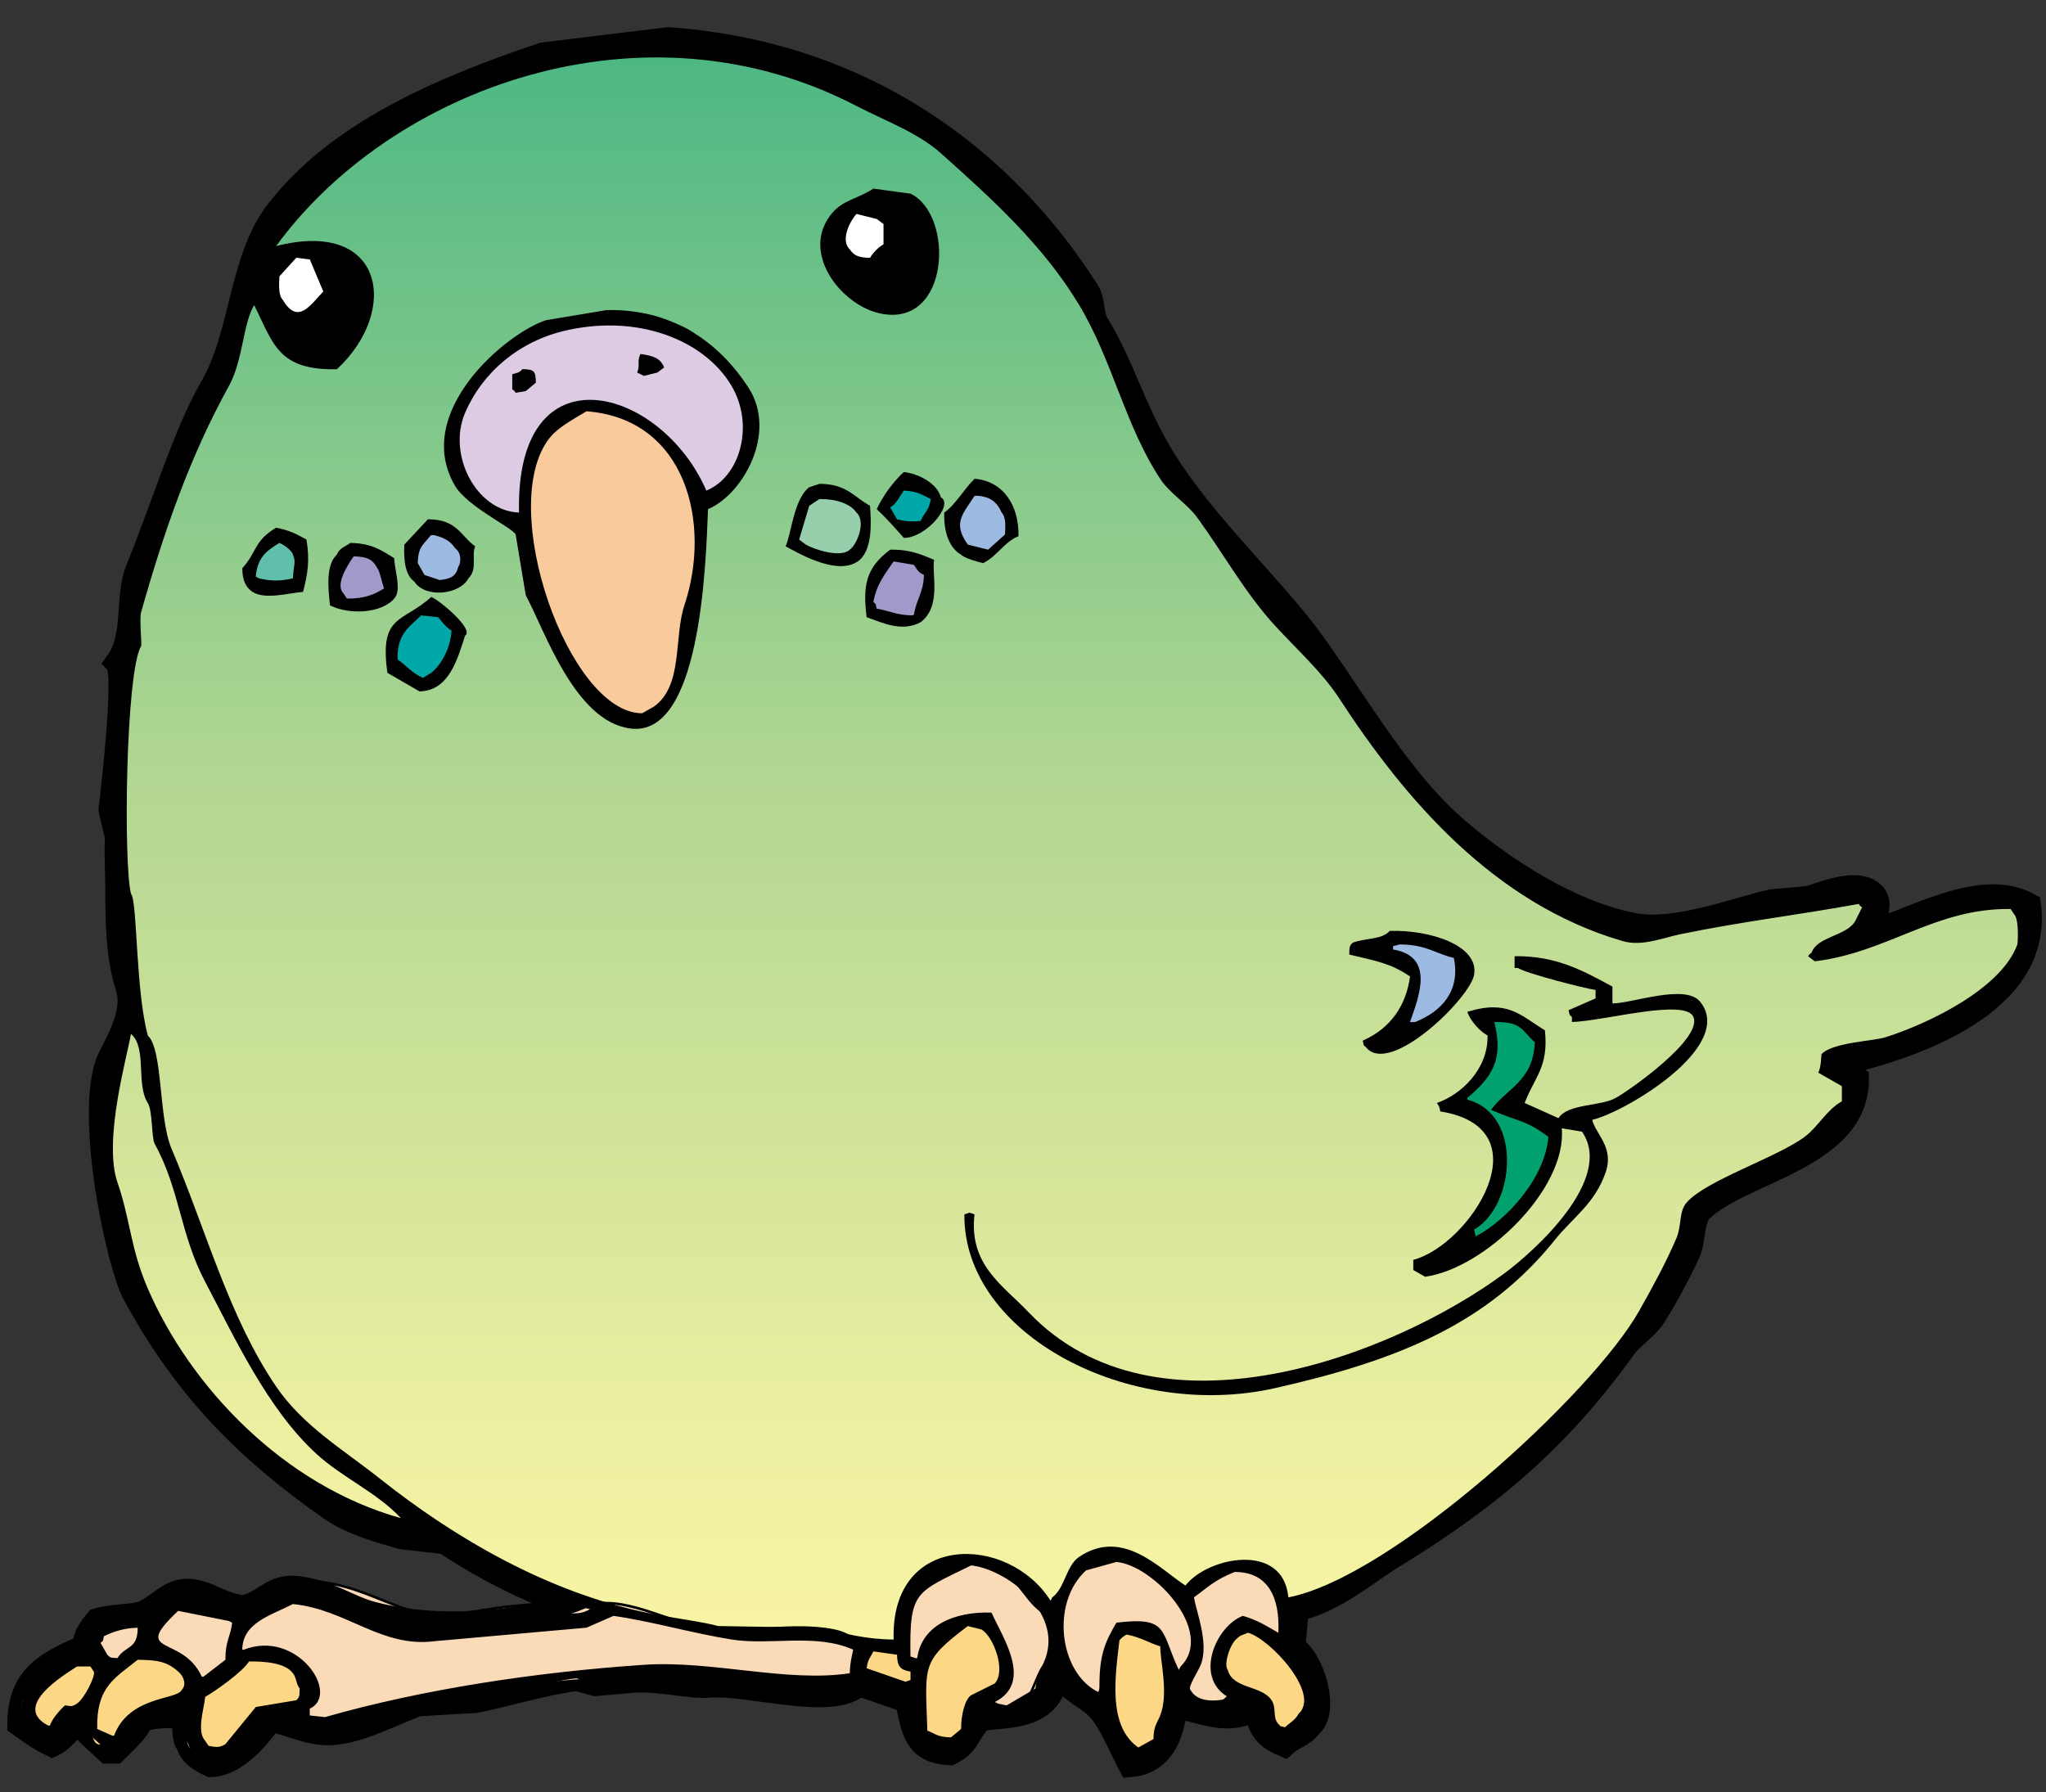 <?xml version="1.0" encoding="utf-8"?>
<!-- Generator: Adobe Illustrator 26.0.3, SVG Export Plug-In . SVG Version: 6.00 Build 0)  -->
<svg version="1.1" id="レイヤー_1" xmlns="http://www.w3.org/2000/svg" xmlns:xlink="http://www.w3.org/1999/xlink" x="0px"
	 y="0px" viewBox="0 0 400 350.45" style="enable-background:new 0 0 400 350.45;" xml:space="preserve">
<rect x="0" y="0" width="400" height="350.45" fill="#333333" stroke="none"/>
<style type="text/css">
	.st0{fill-rule:evenodd;clip-rule:evenodd;fill:#FFFFFF;stroke:#000000;stroke-width:0.5;}
	.st1{fill-rule:evenodd;clip-rule:evenodd;fill:#DCCBE3;stroke:#000000;stroke-width:0.5;}
	.st2{fill-rule:evenodd;clip-rule:evenodd;fill:#F9CA9C;stroke:#000000;stroke-width:0.5;}
	.st3{fill-rule:evenodd;clip-rule:evenodd;fill:#60BFAA;stroke:#000000;stroke-width:0.5;}
	.st4{fill-rule:evenodd;clip-rule:evenodd;fill:#00A7A8;stroke:#000000;stroke-width:0.5;}
	.st5{fill-rule:evenodd;clip-rule:evenodd;fill:#97CFAC;stroke:#000000;stroke-width:0.5;}
	.st6{fill-rule:evenodd;clip-rule:evenodd;fill:#A09ACB;stroke:#000000;stroke-width:0.5;}
	.st7{fill-rule:evenodd;clip-rule:evenodd;fill:#9DBBE2;stroke:#000000;stroke-width:0.5;}
	.st8{fill-rule:evenodd;clip-rule:evenodd;fill:#00A16F;stroke:#000000;stroke-width:0.5;}
	.st9{fill-rule:evenodd;clip-rule:evenodd;fill:#FBDAB8;stroke:#000000;stroke-width:0.5;}
	.st10{fill-rule:evenodd;clip-rule:evenodd;fill:#FCD786;stroke:#000000;stroke-width:0.5;}
	.st11{fill-rule:evenodd;clip-rule:evenodd;stroke:#000000;stroke-width:5;}
	.st12{fill-rule:evenodd;clip-rule:evenodd;fill:url(#SVGID_1_);stroke:#000000;stroke-width:0.5;}
	.st13{fill-rule:evenodd;clip-rule:evenodd;}
</style>
<path class="st0" d="M60.67,62.94c-6.26-1.83-10.82-10.61-3.05-13.64c2.84-1.11,6.9-0.87,9.19,1.47c4.49,4.59,0.07,9.2-3.98,11.69"
	/>
<path class="st0" d="M169.34,52.65c-2.75-1.66-4.71-2.55-5.03-6c-0.31-3.31,0.84-6.38,4.32-7.19c3.52-0.81,7.89,1.62,8.63,5.28
	c0.72,3.54-4.27,8.23-7.68,6.71"/>
<path class="st1" d="M113.57,78.98c-4.27,2.09-5.77,3.85-7.67,8.37c-1.37,3.26-2.48,6.79-2.87,10.3c-0.24,2.15,0.26,3.36-1.97,2.88
	c-0.72-0.16-1.47-1.12-2.16-1.41c-0.91-0.38-1.97-0.27-2.87-0.78c-2.88-1.65-5.52-6.49-6.42-9.53c-2.46-8.31,3.77-15.67,9.79-20.36
	c6.23-4.85,14.85-7.46,22.74-7.44c3.48,0.01,8.55,1.15,11.81,2.47c3.37,1.35,5.59,4.73,8.17,7.26c5.17,5.08,6.09,13.99,2.37,20.16
	c-1.55,2.57-4.72,7.14-7.65,4.54c-2.45-2.17-3.86-6.68-5.86-9.27c-3.61-4.66-12.72-8.86-18.62-7.19"/>
<path class="st2" d="M115.49,78.74c-3-0.66-7.18,3.36-8.39,5.73c-1.68,3.31-2.84,7.16-3.34,10.78c-1.09,7.97,0.85,15.89,3.3,23.51
	c2.5,7.77,7.53,13.9,13.98,18.56c3.62,2.62,5.51,2.69,8.88-0.41c2.81-2.58,3.08-6.36,4.18-9.82c1.78-5.63,2.18-11.11,2.98-16.94
	c0.69-5.02,1.47-11.67-0.57-16.59c-3-7.25-13.49-18.07-21.97-14.58"/>
<path class="st3" d="M59.96,107.23c0.61-3.68-3.29-4.33-5.56-2.63c-1.46,1.1-3.39,4.08-3.79,5.98c-0.76,3.65,2.66,3.87,5.52,3.41
	c3.51-0.56,4.05-2.93,4.07-6.28"/>
<path class="st4" d="M85.57,117.76c-3.53,0.57-5.89,2.34-7.18,5.98c-1.44,4.05-0.41,6.62,3.34,7.95c4.25,1.49,6.59-1.74,7.96-5.55
	c1.28-3.55,0.16-7.09-3.89-7.9"/>
<path class="st4" d="M177.72,94.06c-1.27-0.22-3.44,2.41-3.85,3.57c-0.77,2.2,1.1,3.84,3.12,4.28c2.26,0.49,5.41-0.82,5.95-3.3
	c0.72-3.26-2.21-3.65-4.51-4.08"/>
<path class="st5" d="M168.87,98.61c-3.15-2.01-5.34-4.72-9.14-2.7c-3.03,1.61-4.59,5.62-3.62,8.88c1.01,3.37,5.66,3.58,8.69,3.4
	c4.07-0.25,4.45-5.1,4.31-8.62"/>
<path class="st6" d="M182.03,109.14c-5.63-6.49-15.1,6.08-11.09,9.36c1.97,1.61,7.48,1.91,8.99,0.05c2.2-2.7,2.17-6.5,1.62-9.65"/>
<path class="st6" d="M76.23,108.42c-1.56-1.76-6.01-2.35-7.8-0.68c-1.25,1.17-2.51,6.68-1.58,8.12c1.22,1.89,6.88,1.61,8.62,0.52
	c2.54-1.58,1.82-5.6,0.51-7.73"/>
<path class="st7" d="M190.89,95.5c-2.4,1.85-5.5,4.56-4.02,7.96c1.02,2.36,4.42,4.92,6.71,3.8c0.9-0.44,2.96-2.05,3.48-2.92
	c1.09-1.81,0.35-2.85-0.42-4.6c-1.11-2.54-3.02-5.22-6.23-4.72"/>
<path class="st7" d="M92.27,106.03c-2.69-5.28-12.99-2.75-10.55,4.08c2.25,6.29,13.54,1.41,10.07-4.08"/>
<path class="st7" d="M285.04,186.71c-0.36-3.06-4.63-3.65-7.06-4.28c-2.18-0.57-7.05-1.7-7.97,1.37c2.38,2.08,4.92,2.27,5.62,5.81
	c0.33,1.68-0.36,2.9-0.8,4.47c-0.24,0.86-1.78,4.09-1.5,4.81c0.7,1.86,6.79-2.52,7.83-3.53c2.71-2.62,4.2-5.63,4.05-9.29"/>
<path class="st8" d="M289.2,197.12c-0.2-0.07-0.34-0.02-0.41,0.14c0.9,0.65,1.54,3.06,1.7,4.17c0.25,1.74-0.51,3.1-1.13,4.65
	c-0.7,1.75-1.47,2.52-2.84,3.71c-0.91,0.79-2.52,2.39-2.56,3.64c1.29,0.5,2.37,0.39,3.61,1.29c1.15,0.84,2.07,1.96,2.95,3.05
	c1.85,2.28,1.83,4.7,1.41,7.54c-0.39,2.6-1.43,5.45-2.52,7.84c-0.61,1.34-4.77,5.23-3.7,6.7c1,1.37,6.69-2.53,7.78-3.25
	c3.21-2.14,5.13-4.49,6.6-7.95c1.17-2.78,3.45-6.5,2.62-9.62c-0.5-1.87-1.8-2.2-3.37-3.01c-0.86-0.44-3.66-1.7-4.06-2.55
	c-0.56-1.19,0.72-2.04,1.35-2.85c0.71-0.91,1.02-1.75,1.55-2.76c1.22-2.33,1.75-3.62,1.32-6.28c-0.63-3.95-7.09-6.58-10.44-4.45"/>
<path class="st9" d="M115.68,310.82c-5.24,2.46-10.49,2.79-16.34,3.33c-5.62,0.53-12.53,2.64-18.11,1.06
	c-5.51-1.56-10.31-4.39-16.09-5.48c-2.99-0.56-5-0.95-8.16-0.12c-2.9,0.76-5.77,2.69-8.8,2.62c-2.7-0.07-5.29-1.86-7.89-2.16
	c-4.37-0.5-5.27,1.63-8.8,3c-3,1.17-15.84,1.84-11.62,7.77c2.07,2.92,4.87,0.68,7.64,0c2.57-0.63,6.01-1.18,8.72,0.07
	c2.86,1.32,2.39,4.75,5.3,4.81c2.55,0.06,5.59-4.4,7.95-5.28c5.13-1.9,12.01,1.32,11.33,7.09c-0.27,2.26-2.74,5.46,0.36,6.64
	c1.46,0.56,5.92-1.97,7.72-2.2c6.53-0.85,12.81-2.8,19.34-3.64c6.8-0.88,13.56-2,20.41-2.66c13.06-1.26,25.52-1.59,38.63-1.11
	c5.01,0.18,12.79,3.38,17.53,1.61c2.3-0.86,4.28-4.44,3.61-6.82c-0.82-2.92-3.82-3.72-6.65-4.08c-8.07-1.05-16.13,1.11-24.16-0.35
	C130.94,313.71,122.34,308.55,115.68,310.82"/>
<path class="st9" d="M182.17,317.88c-0.81,1.13-1.66,4.87-3.04,5.17c-2.98,0.65-2.85-4.13-2.91-5.9
	c-0.21-5.32-0.43-10.19,4.91-13.02c4.03-2.13,9.28-2.81,13.57-1.11c4.38,1.73,6.31,8.19,10.42,9.57c2.85-4.55,3.5-10.57,9.44-11.74
	c3.06-0.6,6.62,0.02,9.04,1.89c1.72,1.34,3.07,4.34,5.64,4.75c5.24,0.84,9.55-7.1,15.7-4.01c5.49,2.75,5.89,9.27,4.49,14.49
	c-3.9-1.64-7.06-3.89-10.54-0.16c-2.38,2.56-2.73,7.88,1.49,9.52c-1.23,2.67-5.58,4-8.17,2.52c-2.51-1.43-2.55-4.46-3.62-7.06
	c-1.37-3.32-2.79-6.01-6.69-6.42c-4.23-0.44-5.8,1.79-6.33,5.57c-0.5,3.49,0.46,8.44-4.52,5.53c-2.18-1.27-3.19-6.43-5.39-6.29
	c-2.46,0.16-3.49,6.68-5.39,8.3c-1.98,1.7-7.22,3.91-8.07-0.03c5.69-2.15,5.31-8.62,1.83-13.36c-3.05-4.15-9.23-0.95-12.24,2.52"/>
<path class="st10" d="M194.05,327.54c3.44-3.35,2.86-11.71-1.91-14.08c-5.53-2.74-11.35,6.05-12.48,10.08
	c-1.08,3.86-2.05,12.6,3.14,14.14c2.9,0.86,4.5-0.88,5.59-3.19c1.7-3.6,1-5.29,5.67-6.22"/>
<path class="st10" d="M221.54,339.05c-7.65-2.78-8.4-26.39,2.97-23.41c7.08,1.86,5.38,27.16-3.71,23.78"/>
<path class="st10" d="M250.14,335.71c-3-0.8-2.22-3.98-4.14-5.68c-2-1.77-4.47-1.21-6.28-3.6c-3.26-4.31-0.81-12.43,5.62-11.58
	c2.58,0.34,8.13,6.82,9.28,8.96c1.76,3.28-1.54,14.31-5.97,11.89"/>
<path class="st10" d="M179.19,324.56c0.61-2.08-0.6-2.08-1.09-3c0.78,1.46-3.52-3.34-1.91-2.55c-1.73-0.86-5.6-0.95-6.97,0.79
	c-4.51,5.74,6.61,9.43,9.63,6.21c0.04-0.6-0.22-0.71-0.77-0.34"/>
<path class="st10" d="M60.71,331.99c3.2-6.41-1.7-11.22-7.8-11.51c-5.75-0.28-8.89,7.44-13.76,4.55c-2.35-1.39-2.78-3.85-5.93-4.65
	c-3.87-0.99-5.57,1.7-8.91,1.96c-2.89,0.22-4.44-2.66-7.93-1.9c-2.56,0.56-5.48,3.06-7.29,4.86c-2.2,2.19-4.09,4.32-2.45,7.38
	c1.3,2.43,4.47,3.13,6.63,2.01c2.02-1.04,2.79-4.92,5.41-1.89c1.62,1.88,0.03,6.69,5.01,4.53c2.06-0.89,2.88-4.36,4.77-5.62
	c1.44-0.96,7.59-2.76,8.9-1.17c1.74,2.11-0.99,5.85,1.79,8.47c2.4,2.26,5.46,1.83,7.55-0.46c1.77-1.94,1.66-3.79,4.34-5.17
	c2.63-1.36,6.06-1.86,8.93-2.12"/>
<g>
	<path class="st11" d="M396.52,177.05c-9.37-5.15-22.58,3.24-32.33,5.94c0.99-1.28,4.74-6.37,1.32-8.58
		c-3.23-2.08-9.46,0.61-11.87,1.32c-2.42,0.22-4.84,0.44-7.26,0.66c-7.02,1.58-18.83,6.21-27.05,4.62
		c-12.78-2.48-25.68-11.13-34.31-18.47c-11.37-9.68-19.56-24.38-28.37-36.62c-8.72-12.13-23.75-25.14-31.67-40.25
		c-4.4-8.4-6.3-15.18-10.56-22.1c-1.36-2.21-0.63-4.47-1.98-6.6C196.3,31.6,169.25,10.56,130.63,7.82
		c-8.13,0.99-16.27,1.98-24.41,2.97c-20.25,6.8-40.47,15.55-52.13,31.01c-6.9,9.15-6.64,23.88-12.53,33.98
		C36.3,84.8,32,99.32,27.04,111.4c-2.23,5.45-0.24,12.95-3.96,18.14c1.95,2-1.23,28.15-1.32,28.7c-0.03,0.2,1.32,5.61,1.32,5.61
		c-0.29,0.06-0.01,7.51,0,9.9c0.01,5.76,0.06,13.38,1.98,19.13c1.89,5.69-3.01,12.43-3.96,15.18c-3.84,11.12,2.24,39.26,5.28,44.86
		c9.96,18.33,21.72,30.28,38.27,41.9c4.14,2.9,9.6,4.38,13.86,5.61c2.86,0.33,5.72,0.66,8.57,0.99c7.4,5.06,19.58,11.4,28.37,13.2
		c-2.48,1.6-5.39,0.32-8.58,0.99c-10.42,2.2-23.11,3.03-34.31,0c-4.76-1.29-8.44-4.28-14.52-4.95c-4.68-0.51-6.19,2.69-9.9,3.63
		c-4.05,0.99-8.64-4.68-13.85-2.64c-2.15,0.84-4.53,3.32-6.6,3.96c-1.99,0.62-5.94,0.53-8.58,1.32c-1.03,1.18-3.04,3.77-1.98,4.95
		c-7.82,3.39-13.13,5.91-13.2,15.18c2,1.41,3.81,2.81,6.27,3.96c2.2-0.99,3.08-3.08,5.28-4.29c1.83,2.42,3.49,3.58,5.61,5.61
		c0.44,0,0.88,0,1.32,0c1.94-1.95,4.03-3.62,5.28-6.27c3.06-0.74,5.32-0.83,8.58-0.33c-0.11,1.9-0.25,4.36,0.66,5.28
		c0.55,2.08,2.55,3.13,4.29,3.96c4.88-0.11,9.56-5.79,11.55-8.91c4.48,0.92,7.98,3.06,12.53,2.64c5.7-0.53,11.62-3.94,16.49-5.61
		c3.74-0.22,7.48-0.44,11.22-0.66c5.83-1.18,13.91-3.61,19.79-4.29c1.21,0.33,2.42,0.66,3.63,0.99c2.53-0.22,5.06-0.44,7.59-0.66
		c5.24-0.29,10.84,1.28,14.52,0.99c8.13-0.64,24.43,4.71,29.36-0.33c3.19,1.1,6.38,2.2,9.57,3.3c1.31,6.39,1.83,9.84,8.25,10.23
		c3.48-1.74,3.23-3.64,5.61-6.27c1.49-1.81,14.42,1.37,15.18-9.57c0.22,0,0.44,0,0.66,0c1.89,4.14,5.91,4.59,8.58,8.25
		c2,2.73,3.84,7.21,5.28,9.9c5.89-0.47,8.06-5.64,8.57-11.22c4.56-0.21,8.98,3.7,15.84,0.33c1.19,3.43,1.44,5.19,5.61,6.93
		c1.51-1.39,3.75-1.91,4.95-3.63c3.57-2.87,0.38-13.16-3.3-15.18c0.22-2.53,0.44-5.06,0.66-7.59c7.79-1.91,13.17-6.91,19.13-10.56
		c18.76-11.48,32.25-22.97,44.86-40.58c1.54-2.15,4.55-4.01,5.94-6.27c2.41-3.9,4.77-8.25,6.6-12.21c1.2-2.6,0.7-6.76,2.64-8.58
		c8.2-7.7,30.33-10.25,30.35-25.4c-1.32-0.88-2.64-1.76-3.96-2.64c0-0.11,0-0.22,0-0.33C374.44,204.57,398.95,196.01,396.52,177.05z
		"/>
	<linearGradient id="SVGID_1_" gradientUnits="userSpaceOnUse" x1="200.317" y1="344.968" x2="200.317" y2="7.818">
		<stop  offset="0" style="stop-color:#95291C"/>
		<stop  offset="0" style="stop-color:#A34826"/>
		<stop  offset="0" style="stop-color:#B46A37"/>
		<stop  offset="0" style="stop-color:#C58B4C"/>
		<stop  offset="0" style="stop-color:#D5A862"/>
		<stop  offset="0" style="stop-color:#E3C176"/>
		<stop  offset="0" style="stop-color:#EED688"/>
		<stop  offset="0" style="stop-color:#F8E696"/>
		<stop  offset="0" style="stop-color:#FEF2A0"/>
		<stop  offset="0" style="stop-color:#FFF8A6"/>
		<stop  offset="0" style="stop-color:#FFF9A7"/>
		<stop  offset="0.18" style="stop-color:#EEF0A1"/>
		<stop  offset="0.565" style="stop-color:#B3D792"/>
		<stop  offset="1" style="stop-color:#4BB783"/>
	</linearGradient>
	<path class="st12" d="M255.99,337.38c3.57-2.87,0.38-13.16-3.3-15.18c0.22-2.53,0.44-5.06,0.66-7.59
		c7.79-1.91,13.17-6.91,19.13-10.56c18.76-11.48,32.25-22.97,44.86-40.58c1.54-2.15,4.55-4.01,5.94-6.27
		c2.41-3.9,4.77-8.25,6.6-12.21c1.2-2.6,0.7-6.76,2.64-8.58c8.2-7.7,30.33-10.25,30.35-25.4c-1.32-0.88-2.64-1.76-3.96-2.64
		c0-0.11,0-0.22,0-0.33c15.52-3.5,40.03-12.05,37.61-31.01c-9.37-5.15-22.58,3.24-32.33,5.94c0.99-1.28,4.74-6.37,1.32-8.58
		c-3.23-2.08-9.46,0.61-11.87,1.32c-2.42,0.22-4.84,0.44-7.26,0.66c-7.02,1.58-18.83,6.21-27.05,4.62
		c-12.78-2.48-25.68-11.13-34.31-18.47c-11.37-9.68-19.56-24.38-28.37-36.62c-8.72-12.13-23.75-25.14-31.67-40.25
		c-4.4-8.4-6.3-15.18-10.56-22.1c-1.36-2.21-0.63-4.47-1.98-6.6C196.3,31.6,169.25,10.56,130.63,7.82
		c-8.13,0.99-16.27,1.98-24.41,2.97c-20.25,6.8-40.47,15.55-52.13,31.01c-6.9,9.15-6.64,23.88-12.53,33.98
		C36.3,84.8,32,99.32,27.04,111.4c-2.23,5.45-0.24,12.95-3.96,18.14c1.95,2-1.23,28.15-1.32,28.7c-0.03,0.2,1.32,5.61,1.32,5.61
		c-0.29,0.06-0.01,7.51,0,9.9c0.01,5.76,0.06,13.38,1.98,19.13c1.89,5.69-3.01,12.43-3.96,15.18c-3.84,11.12,2.24,39.26,5.28,44.86
		c9.96,18.33,21.72,30.28,38.27,41.9c4.14,2.9,9.6,4.38,13.86,5.61c2.86,0.33,5.72,0.66,8.57,0.99c7.4,5.06,19.58,11.4,28.37,13.2
		c-2.48,1.6-5.39,0.32-8.58,0.99c-10.42,2.2-23.11,3.03-34.31,0c-4.76-1.29-8.44-4.28-14.52-4.95c-4.68-0.51-6.19,2.69-9.9,3.63
		c-4.05,0.99-8.64-4.68-13.85-2.64c-2.15,0.84-4.53,3.32-6.6,3.96c-1.99,0.62-5.94,0.53-8.58,1.32c-1.03,1.18-3.04,3.77-1.98,4.95
		c-7.82,3.39-13.13,5.91-13.2,15.18c2,1.41,3.81,2.81,6.27,3.96c2.2-0.99,3.08-3.08,5.28-4.29c1.83,2.42,3.49,3.58,5.61,5.61
		c0.44,0,0.88,0,1.32,0c1.94-1.95,4.03-3.62,5.28-6.27c3.06-0.74,5.32-0.83,8.58-0.33c-0.11,1.9-0.25,4.36,0.66,5.28
		c0.55,2.08,2.55,3.13,4.29,3.96c4.88-0.11,9.56-5.79,11.55-8.91c4.48,0.92,7.98,3.06,12.53,2.64c5.7-0.53,11.62-3.94,16.49-5.61
		c3.74-0.22,7.48-0.44,11.22-0.66c5.83-1.18,13.91-3.61,19.79-4.29c1.21,0.33,2.42,0.66,3.63,0.99c2.53-0.22,5.06-0.44,7.59-0.66
		c5.24-0.29,10.84,1.28,14.52,0.99c8.13-0.64,24.43,4.71,29.36-0.33c3.19,1.1,6.38,2.2,9.57,3.3c1.31,6.39,1.83,9.84,8.25,10.23
		c3.48-1.74,3.23-3.64,5.61-6.27c1.49-1.81,14.42,1.37,15.18-9.57c0.22,0,0.44,0,0.66,0c1.89,4.14,5.91,4.59,8.58,8.25
		c2,2.73,3.84,7.21,5.28,9.9c5.89-0.47,8.06-5.64,8.57-11.22c4.56-0.21,8.98,3.7,15.84,0.33c1.19,3.43,1.44,5.19,5.61,6.93
		C252.55,339.62,254.79,339.1,255.99,337.38z"/>
	<path class="st0" d="M59.19,63.53c-6.33-1.85-10.94-10.73-3.09-13.78c2.87-1.12,6.98-0.88,9.29,1.48c4.53,4.64,0.07,9.3-4.02,11.82
		"/>
	<path class="st0" d="M169.02,53.13c-2.78-1.67-4.76-2.58-5.08-6.06c-0.31-3.35,0.84-6.45,4.36-7.26c3.55-0.82,7.97,1.63,8.73,5.34
		c0.73,3.58-4.31,8.32-7.76,6.78"/>
	<path class="st1" d="M112.65,79.74c-4.32,2.11-5.83,3.89-7.75,8.45c-1.39,3.29-2.51,6.86-2.9,10.41c-0.24,2.17,0.27,3.4-1.99,2.91
		c-0.73-0.16-1.48-1.13-2.18-1.42c-0.92-0.38-1.99-0.27-2.9-0.79c-2.91-1.66-5.58-6.56-6.49-9.64c-2.49-8.39,3.81-15.84,9.9-20.57
		c6.29-4.9,15.01-7.54,22.98-7.52c3.51,0.01,8.64,1.16,11.94,2.49c3.41,1.37,5.65,4.78,8.26,7.34c5.22,5.13,6.15,14.14,2.4,20.38
		c-1.57,2.6-4.77,7.22-7.73,4.59c-2.47-2.19-3.9-6.75-5.92-9.36c-3.65-4.71-12.85-8.95-18.82-7.26"/>
	<path class="st2" d="M114.59,79.5c-3.03-0.67-7.26,3.39-8.48,5.79c-1.7,3.35-2.88,7.24-3.37,10.9c-1.1,8.06,0.86,16.06,3.33,23.76
		c2.52,7.86,7.61,14.05,14.13,18.76c3.65,2.64,5.56,2.72,8.97-0.42c2.84-2.61,3.11-6.43,4.23-9.93c1.8-5.69,2.2-11.23,3.01-17.12
		c0.7-5.08,1.49-11.79-0.57-16.76c-3.03-7.33-13.63-18.26-22.21-14.74"/>
	<path class="st3" d="M58.47,108.28c0.62-3.72-3.33-4.37-5.62-2.65c-1.48,1.11-3.43,4.13-3.83,6.04c-0.77,3.69,2.68,3.91,5.58,3.45
		c3.54-0.57,4.1-2.96,4.11-6.35"/>
	<path class="st4" d="M84.35,118.93c-3.56,0.57-5.95,2.36-7.25,6.05c-1.45,4.1-0.41,6.69,3.38,8.03c4.29,1.51,6.66-1.76,8.05-5.61
		c1.29-3.59,0.16-7.16-3.93-7.99"/>
	<path class="st4" d="M177.48,94.98c-1.28-0.22-3.48,2.43-3.89,3.61c-0.78,2.22,1.11,3.88,3.16,4.32c2.28,0.5,5.46-0.83,6.01-3.33
		c0.72-3.29-2.23-3.68-4.56-4.12"/>
	<path class="st5" d="M168.53,99.57c-3.19-2.04-5.39-4.77-9.24-2.73c-3.07,1.63-4.64,5.68-3.65,8.97c1.02,3.41,5.71,3.62,8.78,3.43
		c4.11-0.25,4.49-5.16,4.35-8.71"/>
	<path class="st6" d="M181.84,110.22c-5.69-6.56-15.26,6.15-11.21,9.46c1.99,1.62,7.55,1.93,9.09,0.05
		c2.22-2.73,2.19-6.57,1.63-9.75"/>
	<path class="st6" d="M74.91,109.49c-1.58-1.78-6.08-2.37-7.88-0.68c-1.26,1.18-2.54,6.75-1.59,8.21c1.23,1.91,6.95,1.63,8.71,0.53
		c2.57-1.6,1.84-5.66,0.52-7.81"/>
	<path class="st7" d="M190.79,96.43c-2.42,1.87-5.55,4.61-4.07,8.04c1.03,2.39,4.47,4.97,6.78,3.84c0.91-0.45,3-2.08,3.52-2.95
		c1.1-1.83,0.35-2.88-0.42-4.65c-1.12-2.57-3.05-5.28-6.3-4.77"/>
	<path class="st7" d="M91.12,107.07c-2.72-5.33-13.13-2.78-10.66,4.12c2.27,6.35,13.68,1.43,10.18-4.12"/>
	<path class="st7" d="M285.94,188.61c-0.37-3.09-4.68-3.69-7.13-4.32c-2.21-0.57-7.12-1.72-8.05,1.38c2.41,2.1,4.97,2.29,5.68,5.87
		c0.33,1.7-0.36,2.93-0.81,4.52c-0.25,0.87-1.8,4.13-1.52,4.87c0.71,1.88,6.86-2.55,7.91-3.57c2.74-2.65,4.25-5.69,4.09-9.39"/>
	<path class="st8" d="M290.15,199.13c-0.2-0.07-0.34-0.02-0.41,0.15c0.91,0.65,1.55,3.09,1.71,4.21c0.26,1.76-0.51,3.14-1.14,4.7
		c-0.71,1.77-1.48,2.54-2.87,3.75c-0.92,0.8-2.54,2.41-2.59,3.67c1.3,0.5,2.39,0.39,3.65,1.31c1.16,0.84,2.09,1.98,2.99,3.08
		c1.87,2.3,1.85,4.75,1.42,7.62c-0.39,2.62-1.45,5.51-2.55,7.92c-0.62,1.36-4.82,5.29-3.74,6.77c1.01,1.38,6.76-2.55,7.86-3.29
		c3.24-2.16,5.19-4.53,6.67-8.04c1.19-2.81,3.48-6.57,2.64-9.73c-0.5-1.89-1.82-2.22-3.41-3.04c-0.87-0.45-3.7-1.72-4.1-2.58
		c-0.56-1.2,0.72-2.06,1.36-2.88c0.72-0.92,1.03-1.77,1.57-2.79c1.23-2.35,1.77-3.66,1.33-6.35c-0.64-3.99-7.17-6.65-10.55-4.5"/>
	<path class="st9" d="M114.78,314.04c-5.29,2.48-10.6,2.82-16.52,3.37c-5.68,0.53-12.67,2.67-18.3,1.07
		c-5.57-1.58-10.42-4.44-16.26-5.54c-3.02-0.57-5.06-0.96-8.25-0.12c-2.93,0.77-5.83,2.72-8.9,2.64c-2.73-0.07-5.35-1.88-7.98-2.18
		c-4.41-0.51-5.32,1.65-8.89,3.04c-3.03,1.18-16.01,1.86-11.75,7.85c2.09,2.95,4.92,0.69,7.72,0c2.6-0.64,6.08-1.2,8.81,0.07
		c2.89,1.34,2.41,4.8,5.36,4.87c2.57,0.06,5.64-4.45,8.04-5.33c5.19-1.92,12.14,1.33,11.45,7.17c-0.27,2.28-2.77,5.51,0.36,6.71
		c1.47,0.56,5.98-1.99,7.8-2.22c6.6-0.85,12.95-2.83,19.54-3.68c6.88-0.89,13.7-2.03,20.63-2.69c13.2-1.27,25.79-1.61,39.04-1.13
		c5.07,0.18,12.92,3.41,17.71,1.63c2.32-0.87,4.32-4.48,3.65-6.9c-0.83-2.95-3.86-3.76-6.72-4.13c-8.15-1.06-16.3,1.12-24.42-0.36
		C130.2,316.96,121.51,311.74,114.78,314.04"/>
	<path class="st9" d="M181.97,321.17c-0.82,1.14-1.68,4.92-3.07,5.22c-3.01,0.66-2.88-4.17-2.95-5.97
		c-0.21-5.38-0.43-10.3,4.96-13.15c4.07-2.15,9.38-2.83,13.72-1.12c4.42,1.75,6.37,8.28,10.53,9.67c2.88-4.59,3.54-10.68,9.54-11.86
		c3.09-0.61,6.69,0.02,9.13,1.91c1.73,1.35,3.1,4.38,5.7,4.8c5.3,0.85,9.66-7.17,15.87-4.06c5.55,2.78,5.96,9.37,4.54,14.64
		c-3.94-1.66-7.14-3.93-10.65-0.16c-2.41,2.59-2.76,7.96,1.51,9.63c-1.25,2.69-5.64,4.05-8.26,2.55c-2.53-1.45-2.57-4.5-3.66-7.14
		c-1.39-3.36-2.82-6.08-6.76-6.49c-4.27-0.45-5.86,1.81-6.4,5.63c-0.5,3.52,0.46,8.53-4.57,5.59c-2.2-1.28-3.22-6.5-5.44-6.36
		c-2.49,0.16-3.53,6.75-5.44,8.39c-2.01,1.72-7.29,3.95-8.16-0.03c5.75-2.17,5.37-8.71,1.85-13.5c-3.08-4.2-9.33-0.96-12.38,2.55"/>
	<path class="st10" d="M193.99,330.93c3.48-3.39,2.89-11.83-1.94-14.23c-5.59-2.77-11.47,6.11-12.61,10.19
		c-1.09,3.91-2.07,12.74,3.17,14.29c2.93,0.87,4.55-0.89,5.65-3.22c1.71-3.64,1.01-5.35,5.73-6.28"/>
	<path class="st10" d="M221.76,342.57c-7.73-2.81-8.49-26.67,3-23.66c7.16,1.88,5.44,27.45-3.75,24.03"/>
	<path class="st10" d="M250.67,339.19c-3.03-0.81-2.25-4.03-4.19-5.74c-2.02-1.79-4.52-1.23-6.34-3.64
		c-3.29-4.36-0.81-12.56,5.68-11.7c2.61,0.35,8.22,6.89,9.38,9.06c1.78,3.31-1.56,14.46-6.03,12.02"/>
	<path class="st10" d="M178.97,327.93c0.61-2.1-0.6-2.1-1.1-3.03c0.79,1.48-3.55-3.37-1.94-2.57c-1.75-0.87-5.66-0.96-7.04,0.8
		c-4.56,5.8,6.68,9.53,9.73,6.27c0.04-0.61-0.22-0.72-0.78-0.35"/>
	<path class="st10" d="M59.23,335.44c3.24-6.48-1.72-11.34-7.88-11.64c-5.81-0.28-8.98,7.52-13.91,4.6
		c-2.38-1.41-2.81-3.89-5.99-4.7c-3.91-1-5.63,1.72-9.01,1.98c-2.92,0.23-4.48-2.69-8.02-1.92c-2.58,0.56-5.54,3.09-7.36,4.91
		c-2.22,2.21-4.13,4.37-2.48,7.46c1.32,2.46,4.52,3.16,6.7,2.03c2.04-1.06,2.82-4.97,5.46-1.91c1.64,1.9,0.03,6.77,5.07,4.58
		c2.08-0.9,2.91-4.41,4.82-5.68c1.46-0.97,7.67-2.79,9-1.18c1.76,2.13-1.01,5.92,1.8,8.56c2.43,2.28,5.52,1.85,7.63-0.47
		c1.78-1.96,1.68-3.83,4.38-5.23c2.66-1.37,6.13-1.88,9.03-2.14"/>
	<g>
		<path class="st13" d="M255.86,337.41c3.57-2.87,0.38-13.16-3.3-15.18c0.22-2.53,0.44-5.06,0.66-7.59
			c7.79-1.91,13.17-6.91,19.13-10.56c18.77-11.48,32.25-22.97,44.87-40.58c1.54-2.15,4.55-4.01,5.94-6.27
			c2.41-3.9,4.77-8.25,6.6-12.21c1.2-2.6,0.7-6.76,2.64-8.58c8.19-7.7,30.33-10.25,30.35-25.4c-1.32-0.88-2.64-1.76-3.96-2.64
			c0-0.11,0-0.22,0-0.33c15.53-3.5,40.04-12.05,37.61-31.01c-9.38-5.15-22.59,3.24-32.33,5.94c0.99-1.28,4.75-6.37,1.32-8.58
			c-3.23-2.08-9.47,0.61-11.88,1.32c-2.42,0.22-4.84,0.44-7.25,0.66c-7.02,1.58-18.84,6.21-27.05,4.62
			c-12.78-2.48-25.68-11.13-34.31-18.47c-11.37-9.68-19.56-24.38-28.37-36.62c-8.73-12.13-23.75-25.14-31.67-40.25
			c-4.4-8.4-6.3-15.18-10.56-22.1c-1.36-2.21-0.63-4.47-1.98-6.6c-16.13-25.38-43.19-46.42-81.81-49.15
			c-8.13,0.99-16.27,1.98-24.41,2.97c-20.25,6.8-40.47,15.55-52.12,31.01c-6.9,9.15-6.65,23.88-12.54,33.98
			c-5.26,9.02-9.56,23.54-14.51,35.63c-2.24,5.45-0.24,12.95-3.96,18.14c1.95,2-1.23,28.15-1.32,28.7c-0.03,0.2,1.32,5.61,1.32,5.61
			c-0.29,0.06,0,7.51,0,9.9c0.01,5.76,0.07,13.38,1.98,19.13c1.89,5.69-3.01,12.43-3.96,15.18c-3.84,11.12,2.23,39.26,5.28,44.86
			c9.96,18.33,21.72,30.28,38.27,41.9c4.13,2.9,9.59,4.38,13.86,5.61c2.86,0.33,5.72,0.66,8.58,0.99c7.4,5.06,19.58,11.4,28.37,13.2
			c-2.48,1.6-5.39,0.32-8.58,0.99c-10.42,2.2-23.11,3.03-34.31,0c-4.76-1.29-8.44-4.28-14.52-4.95c-4.68-0.51-6.19,2.69-9.9,3.63
			c-4.05,0.99-8.64-4.68-13.86-2.64c-2.15,0.84-4.53,3.32-6.6,3.96c-1.99,0.62-5.94,0.53-8.58,1.32c-1.03,1.18-3.03,3.77-1.98,4.95
			c-7.82,3.39-13.13,5.91-13.2,15.18c2,1.41,3.81,2.81,6.27,3.96c2.2-0.99,3.08-3.08,5.28-4.29c1.83,2.42,3.49,3.58,5.61,5.61
			c0.44,0,0.88,0,1.32,0c1.93-1.95,4.02-3.62,5.28-6.27c3.06-0.74,5.32-0.83,8.57-0.33c-0.11,1.9-0.25,4.36,0.66,5.28
			c0.55,2.08,2.55,3.13,4.29,3.96c4.88-0.11,9.56-5.79,11.54-8.91c4.48,0.92,7.98,3.06,12.54,2.64c5.7-0.53,11.62-3.94,16.49-5.61
			c3.74-0.22,7.48-0.44,11.22-0.66c5.82-1.18,13.91-3.61,19.79-4.29c1.21,0.33,2.42,0.66,3.63,0.99c2.53-0.22,5.06-0.44,7.59-0.66
			c5.25-0.29,10.84,1.28,14.52,0.99c8.13-0.64,24.43,4.71,29.36-0.33c3.19,1.1,6.38,2.2,9.57,3.3c1.31,6.39,1.83,9.84,8.25,10.23
			c3.48-1.74,3.24-3.64,5.61-6.27c1.49-1.81,14.41,1.37,15.17-9.57c0.22,0,0.44,0,0.66,0c1.89,4.14,5.91,4.59,8.58,8.25
			c2,2.73,3.85,7.21,5.28,9.9c5.89-0.47,8.06-5.64,8.58-11.22c4.56-0.21,8.98,3.7,15.83,0.33c1.19,3.43,1.44,5.19,5.61,6.93
			C252.42,339.65,254.66,339.13,255.86,337.41z M28.9,251.97c-3.42-7.9-3.37-13.32-5.94-20.78c-2.85-8.26,1.99-24.95,2.64-29.03
			c3.2,2.72,0.92,9.87,3.3,13.53c0.93,1.44,0.72,6.82,1.32,7.92c5.01,9.14,4.95,17.68,9.9,27.05c5.68,10.75,12.18,24.89,21.77,33.65
			c5.11,4.67,11.78,7.49,16.49,12.54C55.36,290.44,37.16,271.07,28.9,251.97z M20.32,319.93c1.81-0.87,3.89-1.59,6.6-1.65
			c0.01,4.3-2.38,3.42-3.96,5.94c-1.4-0.12-1.3,0.03-1.98-0.66c-0.44-0.77-0.88-1.54-1.32-2.31
			C20.33,320.6,20.02,321.13,20.32,319.93z M15.04,333.12c-0.95,0.61-1.15,0.52-2.31,0.33c-0.35,0.26-2.5,2.39-2.97,3.96
			c-0.11,0-0.22,0-0.33,0c-7.18-3.72,2.97-9.81,5.61-11.55c0.88,0,1.76,0,2.64,0c0.22,0.33,0.44,0.66,0.66,0.99
			C18.76,327.56,16.53,332.13,15.04,333.12z M35.49,330.48c-0.84,1.91-10.3,1.11-13.19,8.91c-0.11,0-0.22,0-0.33,0
			c-0.99-0.44-1.98-0.88-2.97-1.32c-0.17-8.37,3.53-9.94,7.92-13.53c3.46,0.09,5.51,0.15,7.92,2.31
			C35.88,327.69,36.57,329.43,35.49,330.48z M34.83,314.98c3.3,0.66,6.6,1.32,9.9,1.98c0.22,0.11,0.44,0.22,0.66,0.33
			c-0.36,2.86-1.34,3.58-1.32,7.26c-1.43,1.1-2.86,2.2-4.29,3.3c-0.11,0-0.22,0-0.33,0C35.67,319.55,25.39,323.86,34.83,314.98z
			 M57.92,332.46c-2.64,0.44-5.28,0.88-7.91,1.32c-1.98,2.42-3.96,4.84-5.94,7.26c-1.06,0.7-1.88,0.62-3.3,0.33
			c-0.22-0.33-0.44-0.66-0.66-0.99c-1.72-1.83-0.21-6.23,0-8.58c2.04-1.16,7.34-4.91,8.58-6.93c3.19-0.03,7.13,0.3,8.57,2.31
			c0.66,0.7,0.68,2.27,1.32,2.97C58.53,331.61,58.63,331.78,57.92,332.46z M166.13,327.18c-12.28,1.86-26.95-2.55-40.25-1.65
			c-21.06,1.42-43.19,4.75-62.35,10.23c-0.99-0.11-1.98-0.22-2.97-0.33c0-0.44,0-0.88,0-1.32c6.04-2.84-2.42-15.58-12.87-11.55
			c-0.11,0-0.22,0-0.33,0c0.11-5.28,5.4-6.59,9.9-8.91c10.48,1.03,17.29,8.61,27.71,7.26c9.9-0.88,19.8-1.76,29.69-2.64
			c1.76-0.77,3.52-1.54,5.28-2.31c7.38,1.05,15.33,3.38,23.09,4.62c7.64,1.21,16.38-1.28,23.75,1.98
			C166.85,322.67,166.16,324.82,166.13,327.18z M178.01,328.51c-0.33,0.11-0.66,0.22-0.99,0.33c-2.53-0.88-5.06-1.76-7.59-2.64
			c0.26-1.85,0.69-2,1.32-3.3c1.54,0.22,3.08,0.44,4.62,0.66c0.05,2.3,0.64,2.96,2.64,3.3C178.01,327.4,178.01,327.96,178.01,328.51
			z M189.88,331.47c-1.21,0.72-2.01,3.91-1.98,6.6c-0.66,0.55-1.32,1.1-1.98,1.65c-2.63-0.07-2.9-0.64-4.62-1.32
			c-0.4-12.91-1.3-13.46,7.91-20.45c0.88,0.22,1.76,0.44,2.64,0.66c2.36,1.3,4.9,8.07,2.64,10.56
			C192.96,329.93,191.42,330.7,189.88,331.47z M204.4,324.22c-0.62,1.74-1.65,3.58-1.98,5.94c-1.87,1.1-3.74,2.2-5.61,3.3
			c-0.55-0.11-1.1-0.22-1.65-0.33c-0.22-0.11-0.44-0.22-0.66-0.33c7.6-3.87,1.44-12.73-0.66-17.48c-7.47-0.25-13.72,2.65-14.52,8.91
			c-0.11,0-0.22,0-0.33,0c-0.33-0.11-0.66-0.22-0.99-0.33c-0.23-12.95,1-12.43,11.87-17.81
			C196.78,306.87,207.62,315.12,204.4,324.22z M205.72,312.34c-0.11,0.22-0.22,0.44-0.33,0.66c-8.26-13.07-31.32-13.46-30.68,7.59
			c-5.54-0.05-9.59-1.2-14.51-2.31c-6.6-0.11-13.2-0.22-19.8-0.33c-2.64-0.76-9.04-1.63-12.53-2.31
			c-20.78-4.04-39.33-15.2-53.44-26.39c-7.33-5.82-15.17-10.39-20.45-18.14c-9.23-13.56-13.63-30.46-20.45-46.51
			c-2.56-6.02-1.65-19.33-4.62-22.1c-2.41-8.66-2.05-26.5-3.3-27.71c-1.49-5.79-1.07-43.24,1.98-48.49c0.17-0.3-0.37-5.31,0-6.6
			c4.49-15.86,9.55-30.47,17.15-44.2c2.78-5.02,2.78-12.34,4.95-15.84c3.72,7.41,4.6,12.79,16.17,12.54
			c12.3-11.36,9.33-29.53-11.88-24.08C76.49,17.24,125.7-0.98,167.45,20.72c5.52,2.87,12,5.22,16.49,9.24
			c9.9,8.85,20.04,18,27.05,29.69c6.53,10.89,8.95,23.5,15.83,33.98c1.89,2.87,5.31,4.9,7.26,7.59c5.03,6.93,9.4,14.81,15.18,21.11
			c4.04,4.41,9.25,9.13,12.53,14.18c12.95,19.89,30.29,40.15,55.42,47.5c3.8,1.11,7.89-0.63,11.22-1.32
			c12.08-2.49,22.73-3.72,34.97-5.94c0.46,0.63,0.02,0.2,0.65,0.66c-0.43,0.88-0.88,1.76-1.32,2.64c-1.71,3.04-7.45,2.99-8.58,6.27
			c-0.62,0.46-0.2,0.03-0.66,0.66c0.44,0.33,0.88,0.66,1.32,0.99c14.3-1.74,23.51-10.43,38.27-10.23c0.22,0.33,0.44,0.66,0.66,0.99
			c1.07,1.02,0.72,5.87,0.66,5.94c-3.03,8.49-16.99,15.34-25.73,18.14c-2.46,0.79-10.35,0.99-12.54,3.3
			c-0.11,0.13-0.03,2.54-0.66,3.63c1.54,0.88,3.08,1.76,4.62,2.64c0,0.99,0,1.98,0,2.97c-3.04,1.71-4.6,4.93-7.26,6.93
			c-5.33,4-19.36,8.54-23.09,12.86c-1.55,1.79-0.94,4.49-1.98,6.93c-2.07,4.87-4.63,9.5-7.26,14.19
			c-9.1,16.25-48.4,52.2-68.62,56.08c-1.01-10.91-15.79-7.91-20.12-2.31c-5.03-3.24-12.22-11.35-20.78-5.61
			C208.41,306.16,208.19,310.55,205.72,312.34z M54.63,54.03c1.1-1.21,2.2-2.42,3.3-3.63c0.88,0.11,1.76,0.22,2.64,0.33
			c0.88,2.09,1.76,4.18,2.64,6.27c-2.35,2.36-4.91,6.76-7.91,1.65C54.45,57.8,54.51,55.82,54.63,54.03z M226.83,335.43
			c-0.55,1.42-1.3,1.96-1.32,4.62c-0.99,0.55-1.98,1.1-2.97,1.65c-5.92-4.21-4.6-13.36-3.63-21.44c0.44-0.22,0.88-0.44,1.32-0.66
			c2.99,0.6,4.41,1.67,6.6,2.31C226.84,325.02,228.5,331.11,226.83,335.43z M230.46,326.53c-3.64-7.74-1.94-10.47-12.2-9.24
			c-2.27,3.87-3.48,6.53-3.3,13.53c-0.11,0-0.22,0-0.33,0c-7.53-3.8-9.27-17.37-2.31-23.75c1.98-0.55,3.96-1.1,5.94-1.65
			c7.21,0.6,19.41,13.63,12.54,20.45C230.68,326.09,230.57,326.31,230.46,326.53z M240.03,332.13c-3.01,0.73-6.07,0.51-7.26-1.65
			c-0.71-0.45,1.47-3.65,1.98-4.95c1.67-4.28-0.93-10.48-1.32-13.2c2.95-2.14,3.86-3.27,7.92-4.95c6.56-0.05,8.9,4.95,8.57,11.88
			c-2.33-1.3-3.86-2.4-6.93-3.3c-5.31,2-9.56,11.99-2.97,15.83C240.03,331.91,240.03,332.02,240.03,332.13z M251.24,337.74
			c-1.2-0.32-0.67,0.02-1.32-0.66c-1.19-1.23-0.3-3.05-1.32-4.62c-1.91-2.95-7.57-2.14-8.58-5.94c-0.85-1.08,0.49-5.31,1.98-6.27
			c0.53-0.56,1.25-0.63,1.98-0.99c4.32,1.17,14.29,11.96,9.9,15.84C253.27,336.32,252.15,336.84,251.24,337.74z"/>
		<path class="st13" d="M172.07,61.29c13.75,2.92,14.52-19.33,5.94-23.42c-2.42-0.33-4.84-0.66-7.26-0.99
			c-2.77,1.86-5.8,2.2-7.92,4.62C156.15,49.12,164.36,59.66,172.07,61.29z M167.45,41.83c1.32,0.33,2.64,0.66,3.96,0.99
			c0.44,0.33,0.88,0.66,1.32,0.99c0,1.32,0,2.64,0,3.96c-1.05,0.6-2.02,1.62-2.64,2.64c-2.13-0.03-3.1-0.38-3.96-1.65
			C164.15,46.85,166.39,42.94,167.45,41.83z"/>
		<path class="st13" d="M118.62,60.63c-3.96,0.66-7.92,1.32-11.88,1.98c-7.89,2.59-26.14,18-17.81,32.33
			c2.4,4.13,11.24,8.22,11.88,9.57c0.66,3.96,1.32,7.92,1.98,11.88c3.74,6.95,9.57,24.65,20.45,26.06
			c13.65,1.77,14.73-31.29,15.18-42.89c6.8-2.86,13.62-14.91,7.92-23.75C141.19,67.83,132.32,60.34,118.62,60.63z M133.8,118.36
			c-2.09,6.25-0.21,15.73-5.94,19.79c-0.77,0.44-1.54,0.88-2.31,1.32c-14.36,0.02-28.58-40.41-18.15-53.77
			c1.72-2.2,4.79-3.77,7.26-5.28C134.19,81.89,139.14,102.41,133.8,118.36z M138.09,95.93c-8.77-20.28-37.36-28.41-36.62,4.29
			c-8.39-0.29-14.04-11.32-10.56-19.46c3.4-7.95,10.56-14.07,19.8-16.16c14.25-3.23,27.12,2.01,32.33,10.89
			C147.54,83.15,144.7,93.25,138.09,95.93z"/>
		<path class="st13" d="M125.22,69.21c-0.75,1.47-0.02,2.25-0.66,3.63c0.44,0.22,0.88,0.44,1.32,0.66c0.88-0.22,1.76-0.44,2.64-0.66
			c0.44-0.33,0.88-0.66,1.32-0.99C129.07,69.91,127.54,69.57,125.22,69.21z"/>
		<path class="st13" d="M102.13,72.18c-0.6,0.68-0.93,0.72-1.98,0.99c0,0.99,0,1.98,0,2.97c0.63,0.46,0.2,0.03,0.66,0.66
			c0.66-0.11,1.32-0.22,1.98-0.33c0.66-0.55,1.32-1.1,1.98-1.65C104.72,72.5,104.44,72.24,102.13,72.18z"/>
		<path class="st13" d="M176.69,92.3c-2.05,1.91-4.06,4.59-5.28,7.26c1.65,1.52,3.81,3.93,5.28,5.61c4.31,0.07,9.87-6.54,7.25-7.92
			C183.27,94.59,179.66,92.61,176.69,92.3z M179.99,101.87c-2,0.17-2.82,0.09-4.62-0.33c-0.44-0.77-0.88-1.54-1.32-2.31
			c1.23-0.77,1.83-2.15,2.64-3.3c2.66,0.12,3.58,0.81,5.28,1.65C181.61,99.97,180.72,100.11,179.99,101.87z"/>
		<path class="st13" d="M199.12,104.84c0.12-6.04-3.01-10.79-8.58-11.22c-2.02,1.92-3.68,5.03-5.94,6.6
			c-0.12,3.78,0.98,6.92,3.3,8.25c0.71,0.71,3.3,1.4,4.29,1.65C195.11,108.64,196.26,106,199.12,104.84z M190.54,96.92
			c3.03,0.07,4.34,1.19,5.28,3.3c0.82,0.82,0.77,2.55,0.66,4.29c-1.1,0.99-2.2,1.98-3.3,2.97c-1.32-0.33-2.64-0.66-3.96-0.99
			C186.13,102.24,188.31,100.46,190.54,96.92z"/>
		<path class="st13" d="M170.09,98.9c-3.21-1.79-4.68-4.31-9.9-4.29c-0.66,0.22-1.32,0.44-1.98,0.66
			c-3.05,2.34-3.51,9.19-4.62,11.55c3.13,1.72,10.63,5.97,14.51,2.64C170.57,107.2,170.33,102.19,170.09,98.9z M166.13,107.48
			c-1.75,1.69-7-0.05-8.58-0.99c-0.44-0.33-0.88-0.66-1.32-0.99c0.66-2.2,1.32-4.4,1.98-6.6c0.66-0.44,1.32-0.88,1.98-1.32
			c3.13-0.03,5.97,0.82,7.25,2.64C169.41,102.06,167.46,106.62,166.13,107.48z"/>
		<path class="st13" d="M83.66,101.54c-1.54,1.65-3.08,3.3-4.62,4.95c-0.13,3.22,0.19,5.96,1.98,7.26
			c2.16,3.27,8.86,2.55,10.56-0.66c1.85-1.84,0.53-4.46,1.32-6.27C90.09,104.86,89.39,101.53,83.66,101.54z M89.6,110.78
			c-0.42,1.96-1.57,2.41-3.63,2.64c-0.99-0.33-1.98-0.66-2.97-0.99c-0.44-0.77-0.88-1.54-1.32-2.31c0.04-3.48,1.3-3.69,2.64-5.61
			c2.11,0.47,3.62,1.08,4.62,2.64C90.55,108.33,89.9,110.66,89.6,110.78z"/>
		<path class="st13" d="M53.97,103.19c-4.4,2.66-3.64,4.64-6.6,7.92c0.01,2.32,0.63,3.68,1.98,4.62c2.48,1.58,7.04,0.24,9.9,0
			c0.91-3.55,1.35-6.15,0.66-10.23C58.06,104.48,56.62,103.68,53.97,103.19z M57.26,113.09c-2.42,0.55-4.28,0.57-6.6,0
			c-0.22-0.11-0.44-0.22-0.66-0.33c0.32-3.74,2.09-5.07,4.62-6.6c1.55,0.67,2.66,1.9,2.64,2.31
			C57.93,109.8,57.38,110.63,57.26,113.09z"/>
		<path class="st13" d="M77.06,109.13c-2.49-1.52-4.35-2.9-8.58-2.97c-1.13,0.86-1.99,0.85-2.64,2.31c-2.14,2-1.72,6.4-1.32,9.9
			c3.61,1.85,10,1.64,12.54-1.32C78.57,115.48,77.19,111.76,77.06,109.13z M67.82,117.04c-0.22-0.33-0.44-0.66-0.66-0.99
			c-1.63-1.6,0.51-5.16,1.98-7.26c2.57,0.03,3.76,0.58,4.62,2.31c0.4,0.34,0.79,2.36,1.32,3.96
			C73.18,116.28,71.13,117.09,67.82,117.04z"/>
		<path class="st13" d="M182.62,109.46c-2.56-1.03-4.64-2.05-8.58-1.98c-4.9,3.64-5.33,7.17-4.62,13.2
			c3.24,1.11,6.79,2.96,10.56,0.99C184.15,118.52,182.1,112.08,182.62,109.46z M178.66,120.34c-3.54-0.03-4.6-0.9-7.26-1.32
			c-0.32-1.2,0.02-0.67-0.66-1.32c0.67-3.58,2.35-5.53,3.96-7.92c1.32,0.22,2.64,0.44,3.96,0.66c0.71,0.98,0.75,1.41,1.98,1.98
			C180.5,116.15,179.1,117.16,178.66,120.34z"/>
		<path class="st13" d="M84.32,116.72c-5.62,5.11-10.2,3.34-8.58,14.84c2.09,1.21,4.18,2.42,6.27,3.63
			c5.79-0.11,7.43-6.32,8.91-10.89C92.78,123.09,86.04,117.45,84.32,116.72z M84.32,131.56c-0.55,0.33-1.1,0.66-1.65,0.99
			c-2.29-1.06-3.14-2.34-4.95-3.63c-0.09-4.97,2.2-6.23,4.62-8.58c1.1,0.11,2.2,0.22,3.3,0.33c0.82,0.94,1.52,1.98,2.64,2.64
			C88.1,126.65,86.31,129.97,84.32,131.56z"/>
		<path class="st13" d="M266.42,203.48c0.32,1.2-0.02,0.67,0.66,1.32c4.65,5.7,20.33-9.63,21.11-14.19c1-5.79-8.74-8.84-16.49-8.58
			c-1.59,1.77-4.82,1.35-7.25,2.31c-0.69,0.68-0.62,0.86-0.66,2.31c5.18,1.22,8.22,1.75,11.88,4.29
			C274.92,196.41,272.06,200.99,266.42,203.48z M272.35,185.66c0-0.11,0-0.22,0-0.33c0-0.11,0-0.22,0-0.33
			c0.44-0.11,0.88-0.22,1.32-0.33c5.28,0.04,6.93,1.8,10.56,2.64c1.36,6.59-2.56,10.55-7.59,12.54c-0.33,0-0.66,0-0.99,0
			C277.42,194.91,280.55,186.99,272.35,185.66z"/>
		<path class="st13" d="M249.26,271.43c24.26-5.46,41.66-12.68,54.76-29.03c3.57-4.45,7.76-7,9.9-13.2
			c1.67-4.85-1.97-7.44-2.64-10.23c6.35-1.46,28.13-14.34,21.11-23.09c-2.88-3.59-13.29,0.32-17.15,0.33c0-1.1,0-2.2,0-3.3
			c-5.41-2.87-10.69-6.05-19.13-5.94c0,0.77,0,1.54,0,2.31c0.22,0,0.44,0,0.66,0c1.68,1.1,13.26,4.04,15.17,4.29
			c0,0.55,0,1.1,0,1.65c-1.76,0.77-3.52,1.54-5.28,2.31c0.32,1.2-0.02,0.67,0.66,1.32c0,0.33,0,0.66,0,0.99
			c6.39-0.21,22.2-4.68,23.75-0.99c1.82,4.31-12.52,14.36-15.17,15.83c-3.06,1.7-9.38,1.09-11.22,3.96c-2.2-0.99-4.4-1.98-6.6-2.97
			c1.94-5.13,4.7-6.98,3.96-14.19c-4.83-2.98-7.27-6.07-15.18-3.63c0.63,1.78,2.38,3.76,3.96,4.62c0.14,6.58-5.13,11.56-9.9,13.2
			c0.43,0.7,0.42,0.46,0.66,1.65c20.66,3.32,5.76,26.12-5.28,29.03c0,0.66,0,1.32,0,1.98c0.77,0.44,1.54,0.88,2.31,1.32
			c11.56-1.58,27.77-17.09,26.72-29.03c1.32,0.22,2.64,0.44,3.96,0.66c6.41,9.31-9.43,23.46-15.18,27.71
			c-21.88,16.18-68.05,33.8-93.03,7.59c-5.13-5.38-11.69-9.28-10.56-19.13c-0.33-0.11-0.66-0.22-0.99-0.33
			c-0.33,0.11-0.66,0.22-0.99,0.33C188.32,260.99,220.81,277.84,249.26,271.43z M288.52,241.74c-0.11-0.44-0.22-0.88-0.33-1.32
			c7.87-4.37,9.74-22.47-1.32-25.4c0-0.11,0-0.22,0-0.33c4.82-4.1,7.12-7.44,5.28-14.84c5.42-0.11,5.31,1.63,7.91,3.96
			c-0.36,7.61-5.25,8.79-8.57,13.2c5.77,2.52,6.46,1.78,11.22,5.28C302.07,230.39,294.49,238.67,288.52,241.74z"/>
	</g>
</g>
</svg>
